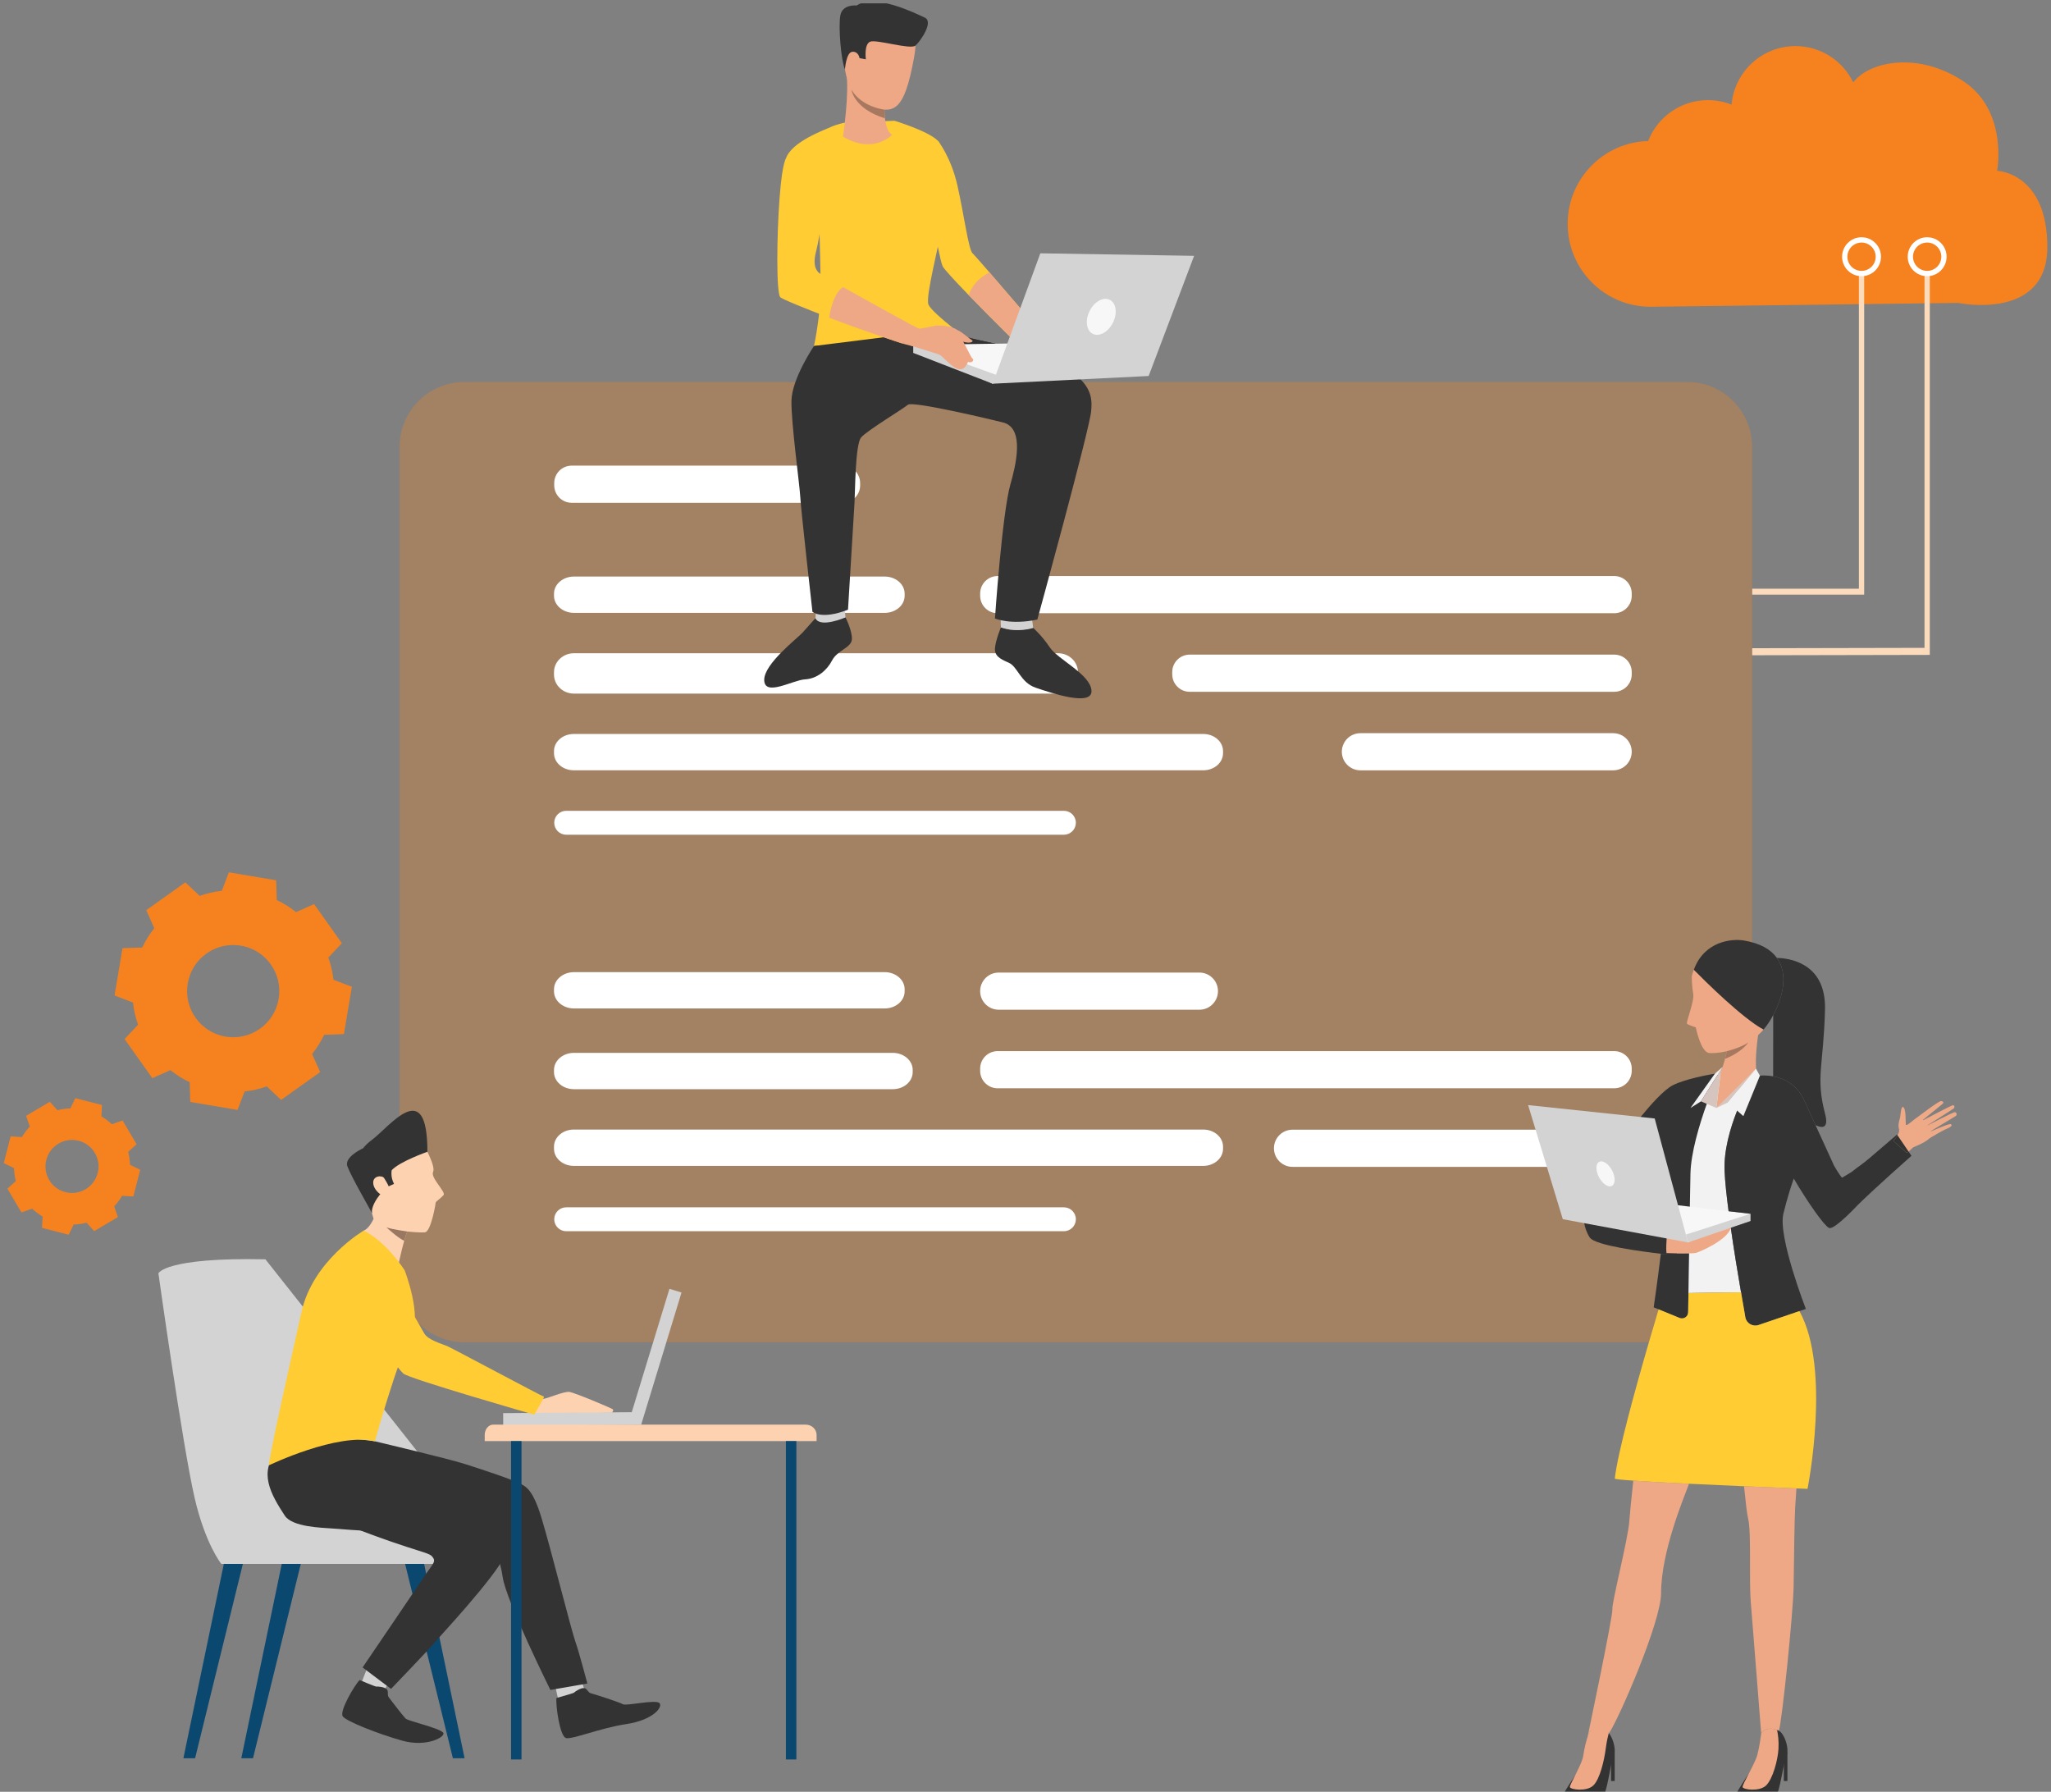 <svg width="577" height="504" viewBox="0 0 577 504" fill="none" xmlns="http://www.w3.org/2000/svg">
    <rect x="0" y="0" width="577" height="504" fill="#808080" stroke="none"/>
    <g clip-path="url(#clip0)">
        <path d="M69.818 433.844L54.885 494.572H51.594L64.261 433.713L69.818 433.844Z" fill="#0B4870"/>
        <path d="M86.115 433.844L71.178 494.572H67.887L80.554 433.713L86.115 433.844Z" fill="#0B4870"/>
        <path d="M112.473 433.844L127.41 494.572H130.699L118.034 433.713L112.473 433.844Z" fill="#0B4870"/>
        <path d="M126.61 439.902H62.249C62.249 439.902 57.767 434.339 54.763 421.388C51.386 406.821 44.565 358.169 44.565 358.169C44.565 358.169 46.372 353.643 74.667 354.223L125.332 418.317C125.332 418.317 127.064 433.887 126.61 439.902Z" fill="#D3D3D3"/>
        <path d="M561.847 48.035C561.847 48.035 564.988 31.281 552.433 22.908C539.881 14.531 526.282 17.146 521.577 22.908L521.349 23.15C518.426 17.12 512.251 12.963 505.106 12.963C495.676 12.963 487.937 20.2 487.132 29.43C485.076 28.613 482.83 28.164 480.482 28.164C472.825 28.164 466.284 32.938 463.664 39.67C451.102 40.013 441.023 50.317 441.023 62.971C441.023 75.849 451.453 86.285 464.313 86.285C466.76 86.285 550.868 85.206 550.868 85.206C550.868 85.206 575.969 90.438 575.969 69.503C575.969 48.559 561.847 48.035 561.847 48.035Z" fill="#F5821F"/>
        <path d="M492.938 167.262H524.442V76.943H522.956V165.596H492.938V167.262Z" fill="#FCDABC"/>
        <path d="M518.227 72.209C518.227 69.188 520.682 66.736 523.698 66.736C526.718 66.736 529.171 69.188 529.171 72.209C529.171 75.231 526.718 77.69 523.698 77.69C520.682 77.69 518.227 75.229 518.227 72.209ZM519.718 72.209C519.718 74.412 521.502 76.195 523.698 76.195C525.896 76.195 527.682 74.412 527.682 72.209C527.682 70.013 525.898 68.227 523.698 68.227C521.504 68.227 519.718 70.013 519.718 72.209Z" fill="white"/>
        <path d="M492.928 184.316L542.904 184.215V76.943H541.415V182.234L492.928 182.335V184.316Z" fill="#FCDABC"/>
        <path d="M536.688 72.209C536.688 69.188 539.138 66.736 542.159 66.736C545.179 66.736 547.628 69.188 547.628 72.209C547.628 75.231 545.179 77.69 542.159 77.69C539.138 77.69 536.688 75.229 536.688 72.209ZM538.177 72.209C538.177 74.412 539.963 76.195 542.159 76.195C544.357 76.195 546.141 74.412 546.141 72.209C546.141 70.013 544.357 68.227 542.159 68.227C539.963 68.227 538.177 70.013 538.177 72.209Z" fill="white"/>
        <path d="M492.927 125.706V307.874L490.442 313.927L488.708 312.379C486.709 317.411 484.913 323.652 485.162 329.422C485.285 332.33 485.709 336.304 486.287 340.699L492.487 341.418V343.465L491.204 343.906L486.956 345.358C486.94 345.39 486.94 345.404 486.926 345.436C487.814 351.693 488.891 358.274 489.797 363.513C484.813 363.545 479.27 363.641 475.003 363.721C475.047 360.498 475.127 356.605 475.19 352.552C474.705 352.567 474.159 352.567 473.596 352.567C472.988 352.567 472.363 352.552 471.752 352.536C470.613 352.52 469.536 352.49 468.815 352.458C468.831 352.629 468.861 352.757 468.893 352.847C468.893 352.847 468.268 352.785 467.236 352.659C466.255 360.791 465.221 367.731 465.221 367.731L466.593 368.295C465.878 370.689 464.925 373.907 463.861 377.571H130.638C120.577 377.571 112.408 369.391 112.408 359.306V125.706C112.408 115.617 120.579 107.438 130.638 107.438H474.675C484.755 107.438 492.927 115.617 492.927 125.706Z" fill="#F5821F" fill-opacity="0.3"/>
        <path d="M237.065 141.43H160.834C158.122 141.43 155.918 139.23 155.918 136.517V135.892C155.918 133.175 158.12 130.975 160.834 130.975H237.065C239.777 130.975 241.977 133.175 241.977 135.892V136.517C241.977 139.232 239.777 141.43 237.065 141.43Z" fill="white"/>
        <path d="M248.873 172.395H161.489C158.378 172.395 155.854 170.245 155.854 167.59V166.984C155.854 164.33 158.376 162.176 161.489 162.176H248.873C251.984 162.176 254.499 164.328 254.499 166.984V167.59C254.499 170.247 251.986 172.395 248.873 172.395Z" fill="white"/>
        <path d="M454.137 172.491H280.656C277.942 172.491 275.742 170.291 275.742 167.574V166.954C275.742 164.238 277.94 162.033 280.656 162.033H454.137C456.849 162.033 459.049 164.236 459.049 166.954V167.574C459.047 170.293 456.849 172.491 454.137 172.491Z" fill="white"/>
        <path d="M297.657 195.102H161.459C158.364 195.102 155.854 192.713 155.854 189.763V189.088C155.854 186.138 158.362 183.748 161.459 183.748H297.657C300.749 183.748 303.255 186.138 303.255 189.088V189.763C303.255 192.713 300.751 195.102 297.657 195.102Z" fill="white"/>
        <path d="M454.139 194.591H334.693C331.979 194.591 329.781 192.39 329.781 189.674V189.052C329.781 186.335 331.979 184.135 334.693 184.135H454.139C456.85 184.135 459.051 186.335 459.051 189.052V189.674C459.049 192.39 456.85 194.591 454.139 194.591Z" fill="white"/>
        <path d="M338.512 216.676H161.421C158.347 216.676 155.854 214.525 155.854 211.872V211.264C155.854 208.612 158.345 206.457 161.421 206.457H338.512C341.58 206.457 344.074 208.61 344.074 211.264V211.872C344.074 214.525 341.583 216.676 338.512 216.676Z" fill="white"/>
        <path d="M453.823 216.686H382.717C379.832 216.686 377.492 214.35 377.492 211.462C377.492 208.574 379.832 206.234 382.717 206.234H453.823C456.708 206.234 459.048 208.574 459.048 211.462C459.048 214.35 456.71 216.686 453.823 216.686Z" fill="white"/>
        <path d="M299.31 234.795H159.283C157.425 234.795 155.92 233.292 155.92 231.435C155.92 229.577 157.427 228.07 159.283 228.07H299.31C301.161 228.07 302.669 229.577 302.669 231.435C302.667 233.292 301.161 234.795 299.31 234.795Z" fill="white"/>
        <path d="M248.873 283.668H161.489C158.378 283.668 155.854 281.515 155.854 278.861V278.253C155.854 275.601 158.376 273.449 161.489 273.449H248.873C251.984 273.449 254.499 275.601 254.499 278.253V278.861C254.499 281.515 251.986 283.668 248.873 283.668Z" fill="white"/>
        <path d="M337.423 284.022H280.965C278.078 284.022 275.742 281.682 275.742 278.794C275.742 275.906 278.078 273.57 280.965 273.57H337.423C340.308 273.57 342.65 275.906 342.65 278.794C342.65 281.682 340.31 284.022 337.423 284.022Z" fill="white"/>
        <path d="M251.167 306.375H161.458C158.364 306.375 155.854 304.225 155.854 301.57V300.962C155.854 298.311 158.362 296.156 161.458 296.156H251.167C254.256 296.156 256.767 298.309 256.767 300.962V301.57C256.767 304.225 254.256 306.375 251.167 306.375Z" fill="white"/>
        <path d="M454.137 306.122H280.656C277.942 306.122 275.742 303.921 275.742 301.205V300.583C275.742 297.87 277.94 295.666 280.656 295.666H454.137C456.849 295.666 459.049 297.868 459.049 300.583V301.205C459.047 303.921 456.849 306.122 454.137 306.122Z" fill="white"/>
        <path d="M338.512 327.949H161.421C158.347 327.949 155.854 325.797 155.854 323.14V322.532C155.854 319.881 158.345 317.73 161.421 317.73H338.512C341.58 317.73 344.074 319.881 344.074 322.532V323.14C344.074 325.795 341.583 327.949 338.512 327.949Z" fill="white"/>
        <path d="M453.824 328.221H363.615C360.73 328.221 358.393 325.878 358.393 322.99C358.393 320.106 360.73 317.766 363.615 317.766H453.824C456.709 317.766 459.048 320.106 459.048 322.99C459.048 325.878 456.711 328.221 453.824 328.221Z" fill="white"/>
        <path d="M299.31 346.322H159.283C157.425 346.322 155.92 344.819 155.92 342.962C155.92 341.108 157.427 339.605 159.283 339.605H299.31C301.161 339.605 302.669 341.108 302.669 342.962C302.667 344.819 301.161 346.322 299.31 346.322Z" fill="white"/>
        <path d="M53.101 287.704C56.087 291.894 60.828 294.136 65.63 294.136C68.703 294.136 71.817 293.221 74.509 291.314C81.404 286.405 83.004 276.79 78.116 269.888C73.207 262.982 63.6 261.382 56.705 266.277C49.81 271.188 48.211 280.802 53.101 287.704ZM52.82 276.637C53.395 273.219 55.255 270.225 58.092 268.22C60.356 266.593 62.98 265.826 65.587 265.826C69.642 265.826 73.653 267.706 76.171 271.271C78.178 274.093 78.971 277.536 78.391 280.952C77.816 284.37 75.956 287.363 73.121 289.372C67.293 293.514 59.181 292.145 55.042 286.313C53.033 283.495 52.245 280.055 52.82 276.637ZM38.845 288.24L35.042 292.272L42.857 303.276L47.938 301.014C49.599 302.361 51.416 303.49 53.358 304.408L53.529 309.963L66.827 312.209L68.814 307.017C70.949 306.78 73.037 306.312 75.044 305.584L79.08 309.387L90.073 301.57L87.807 296.486C89.131 294.816 90.286 292.998 91.202 291.075L96.751 290.883L98.995 277.569L93.808 275.584C93.571 273.448 93.079 271.373 92.376 269.344L96.175 265.308L88.362 254.306L83.281 256.568C81.615 255.225 79.803 254.089 77.86 253.17L77.69 247.615L64.394 245.373L62.407 250.565C60.273 250.798 58.2 251.293 56.173 251.998L52.139 248.191L41.148 256.016L43.41 261.097C42.088 262.767 40.934 264.58 40.016 266.528L34.467 266.699L32.225 280.009L37.413 281.998C37.646 284.135 38.138 286.231 38.845 288.24ZM55.042 286.313C53.033 283.495 52.245 280.053 52.82 276.637C53.395 273.22 55.255 270.225 58.092 268.22C60.356 266.593 62.98 265.826 65.587 265.826C69.642 265.826 73.653 267.706 76.171 271.271C78.178 274.093 78.971 277.536 78.391 280.952C77.816 284.37 75.956 287.363 73.121 289.372C67.295 293.516 59.181 292.145 55.042 286.313Z" fill="#F5821F"/>
        <path d="M18.058 336.666C20.923 337.394 23.836 336.626 25.953 334.841C27.299 333.705 28.332 332.142 28.812 330.302C30.02 325.589 27.163 320.765 22.454 319.548C17.742 318.334 12.923 321.194 11.707 325.908C10.494 330.625 13.353 335.445 18.058 336.666ZM13.835 331.905C12.824 330.185 12.533 328.184 13.035 326.244C13.433 324.692 14.299 323.376 15.442 322.41C17.226 320.907 19.685 320.241 22.116 320.875C24.045 321.369 25.67 322.591 26.681 324.305C27.697 326.025 27.984 328.026 27.482 329.966C26.453 333.948 22.381 336.361 18.401 335.333C16.471 334.841 14.851 333.623 13.835 331.905ZM11.989 342.195L11.814 345.384L19.325 347.319L20.718 344.439C21.949 344.415 23.165 344.236 24.362 343.925L26.494 346.295L33.172 342.349L32.119 339.327C32.975 338.432 33.72 337.452 34.331 336.383L37.515 336.555L39.45 329.041L36.573 327.644C36.533 326.414 36.37 325.194 36.063 324.008L38.431 321.864L34.484 315.177L31.464 316.227C30.572 315.378 29.588 314.647 28.525 314.017L28.696 310.832L21.188 308.893L19.794 311.773C18.566 311.8 17.347 311.976 16.149 312.295L14.018 309.913L7.34 313.867L8.39 316.885C7.537 317.78 6.811 318.768 6.184 319.829L3 319.653L1.061 327.173L3.94 328.57C3.975 329.792 4.143 331.022 4.461 332.214L2.082 334.35L6.028 341.037L9.047 339.983C9.943 340.84 10.934 341.571 11.989 342.195ZM18.401 335.335C16.471 334.841 14.851 333.623 13.835 331.905C12.824 330.185 12.533 328.184 13.035 326.244C13.433 324.692 14.299 323.376 15.442 322.41C17.226 320.907 19.685 320.241 22.116 320.875C24.045 321.369 25.67 322.591 26.681 324.305C27.697 326.025 27.984 328.026 27.482 329.966C26.453 333.95 22.379 336.363 18.401 335.335Z" fill="#F5821F"/>
        <path d="M290.654 176.612C290.654 176.612 293.133 178.789 295.361 182.133C297.589 185.477 306.814 189.717 307.067 194.283C307.317 198.845 295.716 194.921 291.363 193.442C287.009 191.951 286.35 187.498 283.717 186.38C281.085 185.266 279.717 184.359 279.922 182.187C280.128 180.01 281.579 176.477 281.579 176.477C281.579 176.477 283.216 177.003 284.179 177.106C285.141 177.212 288.378 177.252 290.654 176.612Z" fill="#333333"/>
        <path d="M260.822 52.945C260.822 52.945 262.491 62.874 263.835 69.43C264.382 72.092 264.872 74.199 265.179 74.865C265.563 75.694 268.697 79.06 272.526 83.013C279.253 89.942 288.136 98.668 288.136 98.668L291.61 92.069C291.61 92.069 283.715 82.809 278.369 76.627C275.893 73.765 273.959 71.57 273.605 71.251C272.486 70.251 271.19 60.379 269.366 52.251C267.538 44.115 263.883 39.627 263.883 39.627L260.822 52.945Z" fill="#FFCC33"/>
        <path d="M272.523 83.013C279.251 89.943 288.133 98.668 288.133 98.668L291.608 92.069C291.608 92.069 283.713 82.809 278.367 76.627C276.725 77.434 273.714 79.353 272.523 83.013Z" fill="#EEA886"/>
        <path d="M229.4 173.891C229.4 173.891 227.118 176.422 225.768 177.955C224.414 179.486 215.02 186.643 214.994 191.195C214.964 196.132 223.03 191.281 226.457 191.098C229.875 190.918 232.657 188.552 234.096 185.756C235.538 182.962 239.371 182.228 239.641 179.976C239.91 177.722 237.865 173.666 237.865 173.666L229.4 173.891Z" fill="#333333"/>
        <path d="M237.42 169.467L237.864 173.666C237.864 173.666 230.72 176.779 229.398 173.891L229.707 170.154L237.42 169.467Z" fill="#D3D3D3"/>
        <path d="M290.271 173.572L290.657 176.612C290.657 176.612 286.34 178.138 281.582 176.476L281.488 173.772L290.271 173.572Z" fill="#D3D3D3"/>
        <path d="M228.994 97.325C228.748 98.208 274.709 97.325 274.709 97.325C274.709 97.325 261.996 88.061 261.17 85.588C260.348 83.112 264.409 68.262 264.937 63.431C265.365 59.562 266.424 42.266 263.88 39.627C261.22 36.863 251.639 33.971 251.639 33.971L237.667 34.489C237.667 34.489 235.36 34.971 233.713 35.735C232.067 36.502 222.639 39.864 221.11 44.576C219.579 49.294 230.516 64.449 230.516 64.449C230.516 64.449 230.536 65.131 230.567 66.243C230.611 67.738 230.671 69.996 230.729 72.451C230.802 75.628 230.866 79.128 230.866 81.681C230.866 87.69 229.241 96.442 228.994 97.325Z" fill="#FFCC33"/>
        <path d="M228.996 97.325C228.996 97.325 222.742 106.515 222.655 112.791C222.569 119.066 224.972 136.471 225.147 139.911C225.323 143.359 228.562 172.09 228.562 172.09C228.562 172.09 231.067 174.414 238.567 171.498C238.567 171.498 240.226 144.256 240.401 141.341C240.58 138.421 240.58 124.991 242.257 123.044C243.935 121.101 254.087 115.002 255.409 113.854C256.735 112.702 279.806 118.217 282.227 118.845C288.487 120.471 285.634 131.375 284.248 136.26C281.932 144.44 279.905 173.973 279.905 173.973C279.905 173.973 284.363 175.873 291.832 174.268C291.832 174.268 306.496 120.937 306.97 115.636C307.44 110.334 307.673 101.59 271.529 94.941L228.996 97.325Z" fill="#333333"/>
        <path d="M247.805 3.584C247.805 3.584 259.932 0.843 257.161 16.122C254.391 31.397 251.476 32.601 244.161 29.44C236.84 26.279 237.497 16.489 237.127 11.69C236.762 6.888 243.934 3.751 247.805 3.584Z" fill="#EEA886"/>
        <path d="M251.012 37.891C251.012 37.891 245.64 43.589 237.152 38.409C237.152 38.409 239.048 26.058 238.052 20.039C237.051 14.024 249.125 29.363 249.125 29.363C248.969 29.448 248.862 30.02 248.836 30.837C248.816 31.527 248.856 32.394 248.963 33.287C249.214 35.286 249.835 37.401 251.012 37.891Z" fill="#EEA886"/>
        <path d="M241.298 14.098C241.139 12.746 238.477 12.256 238.264 14.277C238.051 16.294 239.472 19.84 240.484 19.493C241.493 19.144 241.517 15.955 241.298 14.098Z" fill="#EEA886"/>
        <path d="M237.714 19.528C237.714 19.528 238.026 14.717 239.784 14.566C241.541 14.418 241.811 16.351 241.811 16.351L243.585 16.69C243.585 16.69 243.028 12.471 244.782 11.731C246.534 10.996 256.145 14.055 257.553 12.818C258.958 11.58 262.723 6.131 260.175 4.959C257.63 3.787 246.174 -1.947 241.021 1.545C241.021 1.545 237.003 1.086 236.41 4.331C235.816 7.576 236.625 17.119 237.714 19.528Z" fill="#333333"/>
        <path d="M248.967 33.285C240.21 30.584 239.551 25.3 239.541 25.219C242.426 30.181 248.839 30.835 248.839 30.835C248.817 31.527 248.857 32.394 248.967 33.285Z" fill="#A77860"/>
        <path d="M279.971 96.679C279.971 96.679 248.23 100.595 228.996 97.325L265.743 92.727C265.743 92.727 265.962 93.665 279.971 96.679Z" fill="#333333"/>
        <path d="M256.228 91.283L258.591 92.479C258.591 92.479 258.054 96.24 256.76 97.38L254.107 96.702C254.107 96.702 254.659 92.579 256.228 91.283Z" fill="#EEA886"/>
        <path d="M219.498 83.581C219.97 84.133 226.21 86.644 233.26 89.361C242.891 93.074 253.758 96.59 253.758 96.59L256.229 91.284C256.229 91.284 244.852 85.096 237.165 80.754C233.535 78.704 230.727 77.067 230.327 76.691C229.093 75.511 228.772 73.619 229.682 70.327C230.588 67.03 232.685 51.883 232.918 50.115C233.155 48.347 232.33 43.633 227.914 43.4C223.5 43.159 221.254 44.409 221.254 44.409C221.254 44.409 220.141 44.871 219.321 55.596C218.496 66.321 218.377 82.283 219.498 83.581Z" fill="#FFCC33"/>
        <path d="M233.26 89.36C242.89 93.073 254.108 96.703 254.108 96.703L256.229 91.283C256.229 91.283 244.852 85.095 237.164 80.754C237.164 80.754 234.367 82.115 233.26 89.36Z" fill="#EEA886"/>
        <path d="M256.912 97.013L302.031 96.352L279.252 107.931L256.912 97.013Z" fill="#F7F7F7"/>
        <path d="M279.252 107.932L256.912 99.268V97.014L281.014 105.721L279.252 107.932Z" fill="#D3D3D3"/>
        <path d="M258.082 92.566C258.082 92.566 260.902 92.125 262.847 91.671C264.358 91.32 268.105 91.802 269.059 92.773C270.015 93.742 273.051 100.488 273.622 100.901C274.198 101.313 273.332 102.268 272.322 101.788C272.322 101.788 271.394 104.738 269.113 103.633C266.829 102.527 265.276 100.114 264.079 99.689C262.883 99.264 255.914 97.12 255.914 97.12C255.914 97.12 256.284 91.844 258.082 92.566Z" fill="#EEA886"/>
        <path d="M268.372 92.33C268.372 92.33 270.18 93.205 270.654 93.592C271.126 93.984 273.041 95.421 273.509 95.756C273.971 96.099 272.804 97.056 269.38 95.573C265.957 94.086 268.372 92.33 268.372 92.33Z" fill="#EEA886"/>
        <path d="M279.252 107.933L292.672 71.252L335.935 71.962L323.147 105.762L279.252 107.933Z" fill="#D3D3D3"/>
        <path d="M312.205 84.337C310.392 83.43 307.853 84.839 306.534 87.483C305.215 90.127 305.615 93.005 307.428 93.912C309.241 94.818 311.78 93.409 313.1 90.765C314.419 88.121 314.018 85.243 312.205 84.337Z" fill="#F7F7F7"/>
        <path d="M543.009 320.055C542.994 320.071 542.978 320.071 542.978 320.071C542.962 320.103 542.932 320.133 542.9 320.165C540.961 321.855 538.291 322.542 538.012 322.921C537.855 323.138 537.323 323.575 536.915 323.906C536.634 324.119 536.417 324.28 536.417 324.28L532.57 320.886C532.57 320.886 533.321 320.196 533.823 319.337C534.165 318.777 534.386 318.12 534.227 317.554C533.868 316.336 534.398 314.976 534.526 314.412C534.697 313.661 534.774 311.239 535.334 311.381C536.276 311.598 536.053 315.477 536.164 316.306C536.276 316.98 538.022 315.182 539.085 314.508C539.085 314.508 539.165 314.446 539.304 314.353C539.428 314.275 539.537 314.229 539.631 314.213C539.881 314.163 540.397 314.494 540.975 315.01C541.008 315.042 541.022 315.072 541.054 315.104C541.476 315.479 541.912 315.965 542.303 316.493C542.319 316.509 542.319 316.525 542.334 316.543C542.709 317.057 543.039 317.621 543.209 318.151C543.226 318.167 543.226 318.197 543.24 318.229C543.465 318.915 543.445 319.573 543.009 320.055Z" fill="#EEA987"/>
        <path d="M539.096 314.504C539.096 314.504 545.356 309.701 546.037 309.729C546.723 309.765 546.964 310.113 546.397 310.59C545.829 311.066 540.483 315.405 540.483 315.405C540.483 315.405 548.844 310.966 549.413 310.867C549.742 310.809 549.993 311.443 549.712 311.728C549.431 312.009 541.65 316.906 541.65 316.906C541.65 316.906 549.463 312.776 549.961 312.838C550.401 312.888 550.712 313.613 550.152 313.956C549.597 314.303 542.556 318.546 542.556 318.546C542.556 318.546 548.434 315.903 548.826 316.198C549.063 316.382 549.403 316.782 547.866 317.42C546.331 318.054 542.982 320.083 542.982 320.083L539.096 314.504Z" fill="#EEA987"/>
        <path d="M510.764 316.506L507.736 309.877C507.72 309.831 507.704 309.783 507.672 309.737C505.536 304.918 501.705 303.276 498.834 302.762L498.848 290.562V285.529C501.645 280.351 503.115 273.91 499.893 269.453C501.55 269.489 504.879 269.796 507.832 271.659C510.924 273.583 513.594 277.21 513.423 283.995C513.014 299.87 510.735 302.983 513.438 313.271C514.438 317.086 513.032 317.552 510.764 316.506Z" fill="#333333"/>
        <path d="M454.261 492.797L454.245 492.813C454.227 493.062 454.183 493.299 454.106 493.483C453.759 494.316 453.494 495.362 453.245 496.534C452.308 500.929 451.666 506.888 448.855 507.998C445.293 509.419 439.449 509.232 438.687 507.998C438.062 506.978 441.701 501.509 443.027 499.597C443.027 499.597 443.011 499.597 443.027 499.581C443.312 499.177 443.483 498.944 443.483 498.944C447.545 494.611 447.639 490.547 447.356 488.558C447.246 487.76 447.075 487.292 447.075 487.292C447.075 487.292 448.529 486.602 450.169 486.557C450.544 486.541 450.934 486.557 451.308 486.618C451.762 486.696 452.184 486.995 452.56 487.447C452.59 487.463 452.59 487.479 452.604 487.493C452.618 487.507 452.638 487.525 452.65 487.555C453.715 488.888 454.386 491.326 454.261 492.797Z" fill="#333333"/>
        <path d="M452.603 487.478C452.603 487.478 452.603 487.478 452.603 487.494C452.588 487.54 452.572 487.604 452.542 487.697L452.526 487.717V487.729C452.526 487.745 452.526 487.745 452.526 487.745C452.371 488.309 452.028 489.685 451.729 491.907C451.323 495.08 450.119 500.381 448.261 502.211C446.403 504.041 441.826 503.399 441.655 502.697C441.577 502.386 442.234 501.133 443.027 499.598C443.027 499.598 443.011 499.598 443.027 499.582C444.03 497.629 445.247 495.219 445.434 493.75C445.698 491.765 446.262 489.732 446.638 488.479C446.867 487.715 447.042 487.229 447.042 487.229C447.853 486.354 450.695 484.973 451.788 485.206C452.943 485.443 452.339 487.323 452.558 487.446C452.588 487.462 452.603 487.478 452.603 487.478Z" fill="#EEA886"/>
        <path d="M502.848 492.798V492.859C502.83 493.093 502.77 493.316 502.704 493.481C502.362 494.33 502.097 495.409 501.832 496.61C500.89 500.989 500.237 506.887 497.456 507.997C493.894 509.418 488.038 509.231 487.288 507.997C486.523 506.759 491.881 499.068 491.881 499.068L491.899 499.052C496.801 493.78 495.927 488.903 495.6 487.665C495.535 487.478 495.503 487.37 495.503 487.37L495.523 487.354C495.756 487.261 497.992 486.276 499.911 486.619C500.1 486.651 500.271 486.713 500.443 486.822C501.958 487.683 503.019 490.984 502.848 492.798Z" fill="#333333"/>
        <path d="M500.333 491.906C500.162 495.095 498.722 500.381 496.864 502.211C494.991 504.04 490.413 503.398 490.242 502.697C490.16 502.35 490.961 500.835 491.881 499.069L491.899 499.054C492.896 497.126 494.051 494.924 494.395 493.58C494.975 491.424 495.363 488.512 495.473 487.641C495.491 487.466 495.504 487.372 495.504 487.372L495.524 487.356C497.304 485.433 499.913 486.621 499.913 486.621C499.913 486.621 499.956 486.796 500.036 487.139C500.189 487.936 500.456 489.636 500.333 491.906Z" fill="#EEA886"/>
        <path d="M475.194 352.554C475.132 356.606 475.052 360.499 475.007 363.724C474.973 365.659 474.945 367.347 474.929 368.679C474.911 368.834 474.911 368.99 474.911 369.131C474.895 370.369 473.647 371.178 472.522 370.728L466.993 368.461L466.6 368.302L465.229 367.738C465.229 367.738 466.262 360.798 467.243 352.666C468.275 352.79 468.9 352.853 468.9 352.853C468.868 352.764 468.838 352.636 468.822 352.465C469.541 352.497 470.618 352.527 471.759 352.543C472.37 352.559 472.996 352.574 473.603 352.574C474.162 352.57 474.708 352.57 475.194 352.554Z" fill="#333333"/>
        <path d="M475.147 417.359C475.069 417.609 474.973 417.874 474.882 418.123C473.928 420.813 467.302 436.314 467.302 448.178C467.302 456.187 455.477 483.368 452.65 487.558C452.636 487.526 452.618 487.512 452.604 487.496C452.604 487.48 452.604 487.48 452.604 487.48C452.604 487.48 452.588 487.464 452.56 487.448C452.186 486.996 451.762 486.697 451.308 486.619C450.933 486.557 450.543 486.541 450.169 486.557C449.074 486.324 447.855 486.354 447.045 487.231C447.045 487.231 446.87 487.717 446.641 488.481C446.641 488.481 453.826 454.373 453.605 452.655C453.388 450.951 458.027 432.826 458.356 428.022C458.464 426.348 458.902 421.876 459.493 416.484C463.367 416.765 469.04 417.06 475.147 417.359Z" fill="#EEA886"/>
        <path d="M505.39 418.672C505.267 420.331 505.141 422.063 505.032 423.896C504.829 427.322 504.705 438.207 504.596 446.101C504.484 453.751 501.297 484.526 500.439 486.824C500.267 486.714 500.096 486.653 499.907 486.621C499.907 486.621 497.297 485.433 495.519 487.356L495.499 487.372C495.499 487.372 495.485 487.466 495.467 487.641C495.467 487.641 493.094 457.348 492.546 450.719C492.003 444.07 492.763 430.906 491.764 427.009C491.483 425.853 491.079 422.427 490.641 418.064C496.769 418.33 502.173 418.547 505.39 418.672Z" fill="#EEA886"/>
        <path d="M486.926 345.438C487.814 351.695 488.891 358.276 489.797 363.516C484.813 363.548 479.27 363.643 475.003 363.723C475.047 360.5 475.127 356.608 475.191 352.554C474.705 352.57 474.159 352.57 473.596 352.57C474.097 351.928 474.645 351.258 475.22 350.617C475.754 349.991 476.314 349.383 476.909 348.787C477.048 348.631 477.205 348.492 477.363 348.334C478.802 346.941 480.379 345.688 482.05 344.781C482.454 344.532 482.878 344.328 483.298 344.159C484.375 343.673 485.5 343.346 486.627 343.216C486.737 343.216 486.83 343.204 486.924 343.204C487.469 343.172 487.999 343.172 488.547 343.216C489.421 343.314 490.313 343.531 491.201 343.91L486.952 345.363C486.94 345.391 486.94 345.407 486.926 345.438Z" fill="#313657"/>
        <path d="M454.256 492.797V500.981H453.236V494.654L454.256 492.797Z" fill="#333333"/>
        <path d="M502.853 492.797V500.981H501.838V494.654L502.853 492.797Z" fill="#333333"/>
        <path d="M494.601 291.172C494.27 293.456 493.818 297.428 494.037 300.651C494.069 301.259 494.129 301.839 494.224 302.371C494.224 302.387 494.224 302.387 494.224 302.403C494.24 302.526 494.27 302.652 494.286 302.777C494.38 303.152 494.475 303.513 494.581 303.828L493.599 306.233C493.394 306.265 493.161 306.295 492.928 306.311C492.472 306.327 491.986 306.327 491.459 306.311C490.879 306.279 490.256 306.217 489.629 306.156H489.615C489.553 306.14 489.491 306.14 489.428 306.124C489.147 306.092 488.848 306.046 488.568 306.014H488.552C486.583 305.733 484.693 305.324 483.662 305.091H483.644C483.162 304.982 482.863 304.9 482.863 304.9C482.863 304.9 483.379 303.682 484.02 301.898C484.066 301.743 484.13 301.571 484.191 301.396L484.613 300.13V300.115L484.627 300.099C484.803 299.539 484.99 298.943 485.161 298.331C485.207 298.175 485.257 298.004 485.284 297.832C485.41 297.376 485.521 296.926 485.615 296.469C485.657 296.204 485.724 295.955 485.768 295.702C486.113 293.778 486.208 291.949 485.768 290.633C484.725 287.538 489.955 288.228 492.926 288.854C494.065 289.087 494.877 289.32 494.877 289.32C494.877 289.32 494.756 290.047 494.601 291.172Z" fill="#EEA886"/>
        <path d="M494.287 302.775C494.084 302.759 493.928 302.743 493.821 302.73C493.727 302.73 493.677 302.73 493.677 302.73L493.413 302.714L492.931 302.668L492.336 302.622L492.009 302.59L484.041 301.9C484.041 301.9 484.041 301.9 484.025 301.9C483.963 301.916 483.758 301.946 483.429 302.01C483.306 302.026 483.179 302.056 483.023 302.088C482.82 302.12 482.587 302.165 482.321 302.211C480.027 302.668 475.792 303.575 472.26 304.792C468.636 306.046 464.214 311.27 461.932 314.236C460.964 315.489 460.371 316.334 460.371 316.334C460.371 316.334 462.241 320.745 464.477 326.172C465.884 329.628 467.445 333.491 468.757 336.885C468.757 336.885 468.757 336.885 468.757 336.901C469.008 337.543 469.241 338.135 469.46 338.731C470.352 341.094 471.071 343.125 471.445 344.453C471.648 345.172 471.772 346.001 471.836 346.94C471.85 346.956 471.85 346.986 471.85 347.002C471.899 347.614 471.913 348.252 471.913 348.925C471.913 350.065 471.85 351.289 471.756 352.537C472.367 352.553 472.992 352.569 473.6 352.569C474.163 352.569 474.709 352.569 475.195 352.553C475.133 356.605 475.053 360.497 475.007 363.722C479.274 363.644 484.817 363.547 489.801 363.515C488.895 358.275 487.818 351.692 486.93 345.437C486.944 345.406 486.944 345.392 486.96 345.36L491.209 343.907L492.491 343.466V341.419L486.291 340.7C485.713 336.305 485.289 332.331 485.166 329.423C484.917 323.653 486.713 317.415 488.712 312.38L490.446 313.929L492.931 307.876L493.602 306.233L494.583 303.828L494.992 302.839C494.725 302.807 494.474 302.791 494.287 302.775Z" fill="#F2F2F2"/>
        <path d="M494.218 302.396L482.863 311.659L484.036 301.901C484.036 301.901 490.654 300.472 494.218 302.396Z" fill="#EEA886"/>
        <path d="M492.489 341.421V343.468L491.207 343.908L486.958 345.361C486.942 345.393 486.942 345.407 486.928 345.439V345.361C486.88 345.034 486.833 344.719 486.787 344.406C486.769 344.283 486.755 344.157 486.741 344.048C486.695 343.794 486.663 343.545 486.632 343.292V343.215C486.506 342.357 486.399 341.528 486.287 340.699L492.489 341.421Z" fill="#494F80"/>
        <path d="M495.118 302.838H494.995L494.587 303.826L493.605 306.232L492.934 307.874L490.449 313.927L488.715 312.379C489.653 310.047 490.638 307.968 491.464 306.31C492.044 305.154 492.558 304.215 492.934 303.527C492.964 303.482 492.98 303.45 493.012 303.404V303.388C493.026 303.388 493.026 303.372 493.026 303.372C493.183 303.107 493.308 302.886 493.416 302.714C493.587 302.419 493.681 302.262 493.681 302.262C493.824 302.294 493.945 302.308 494.089 302.339H494.105C494.15 302.351 494.198 302.351 494.228 302.371C494.523 302.429 494.823 302.495 495.102 302.575C495.102 302.668 495.102 302.76 495.118 302.838Z" fill="#494F80"/>
        <path d="M483.396 302.261C483.396 302.261 481.864 305.717 480.16 310.503C478.052 316.396 475.694 324.279 475.569 330.156C475.521 332.472 475.457 335.723 475.397 339.416C475.364 341.479 475.336 343.668 475.286 345.922C475.286 346.265 475.286 346.607 475.27 346.954C475.254 347.737 475.254 348.535 475.238 349.314C475.238 349.33 475.238 349.33 475.238 349.35C475.222 349.754 475.222 350.191 475.222 350.615C475.206 351.273 475.19 351.911 475.19 352.555C474.705 352.571 474.159 352.571 473.596 352.571C472.988 352.571 472.363 352.555 471.752 352.539C470.613 352.523 469.536 352.493 468.815 352.461C468.831 352.632 468.861 352.76 468.893 352.85C468.893 352.85 468.268 352.788 467.236 352.662C467.409 351.195 467.583 349.661 467.754 348.142C467.768 347.971 467.786 347.783 467.798 347.612C467.939 346.406 468.064 345.202 468.172 344.01C468.361 342.153 468.516 340.339 468.628 338.635C468.674 338.039 468.721 337.463 468.751 336.899C468.751 336.883 468.751 336.883 468.751 336.883C468.861 335.081 468.923 333.441 468.923 332.048L464.471 326.17L458.426 318.178C458.426 318.178 459.722 316.426 461.55 314.188C464.252 310.875 468.126 306.496 470.641 305.247C474.141 303.495 480.469 302.339 482.452 302.008L482.468 301.992C482.858 301.93 483.079 301.898 483.079 301.898L483.015 302.086L482.892 302.429C482.999 302.387 483.093 302.339 483.218 302.323H483.234C483.286 302.293 483.348 302.273 483.396 302.261Z" fill="#333333"/>
        <path d="M487.018 345.032C487.004 345.141 486.986 345.249 486.956 345.359C486.94 345.391 486.94 345.405 486.927 345.436C485.893 348.815 478.271 352.131 477.083 352.428C476.788 352.506 476.083 352.552 475.193 352.552C474.707 352.568 474.162 352.568 473.598 352.568C472.991 352.568 472.366 352.552 471.755 352.536C470.616 352.52 469.539 352.49 468.818 352.458C468.27 352.442 467.928 352.426 467.928 352.426V348.189H467.96C468.041 348.157 468.366 348.049 468.85 347.878C469.539 347.657 470.568 347.33 471.788 346.955C471.802 346.955 471.822 346.939 471.834 346.939C472.505 346.736 473.256 346.519 474.02 346.281C474.442 346.172 474.863 346.048 475.287 345.923C478.036 345.171 481.023 344.436 483.301 344.155C483.661 344.093 483.99 344.061 484.3 344.045C485.222 343.968 485.957 344.009 486.425 344.185C486.564 344.247 486.692 344.308 486.785 344.402C486.972 344.549 487.066 344.749 487.018 345.032Z" fill="#EEA886"/>
        <path d="M492.489 341.419L488.554 343.213L486.743 344.046L486.428 344.187L477.369 348.333L475.242 349.314L474.886 349.469L471.851 347.002L471.792 346.954L468.18 344.012L460.371 337.666L468.636 338.635L469.462 338.728L472.071 339.025L475.4 339.418L486.289 340.7L492.489 341.419Z" fill="#F7F7F7"/>
        <path d="M492.485 341.42V343.467L491.205 343.907L486.956 345.358H486.926L476.911 348.784L475.239 349.348L474.882 349.47L474.287 347.268L475.271 346.955L482.052 344.778L484.3 344.047L486.63 343.291L486.926 343.202L492.485 341.42Z" fill="#D3D3D3"/>
        <path d="M484.626 300.098L478.527 309.796L475.572 311.66L482.455 302.007L484.626 300.098Z" fill="#F2F2F2"/>
        <path d="M478.525 309.796L482.86 311.66L484.033 301.901L484.624 300.098L478.525 309.796Z" fill="#D6C5BE"/>
        <path d="M468.822 352.459C468.838 352.63 468.868 352.758 468.9 352.848C468.9 352.848 468.275 352.786 467.243 352.66C462.449 352.116 448.764 350.378 447.247 348.094C446.341 346.721 445.887 345.232 445.684 344.062V344.046C445.451 342.824 445.469 341.947 445.469 341.947L467.807 347.612L468.854 347.877L468.9 347.893C468.9 347.893 468.882 348.064 468.868 348.359C468.804 349.302 468.681 351.442 468.822 352.459Z" fill="#333333"/>
        <path d="M474.884 349.478L465.51 314.615L429.895 310.85L439.657 342.942L474.884 349.478Z" fill="#D3D3D3"/>
        <path d="M537.745 325.119C537.745 325.119 527.906 333.785 522.673 338.915C522.673 338.915 516.61 345.451 514.783 345.451C514.703 345.451 514.627 345.435 514.564 345.405C513.22 344.825 508.628 338.308 504.63 331.519C504.443 332.049 504.222 332.675 504.005 333.365C503.802 333.961 503.601 334.614 503.38 335.318C502.834 337.132 502.241 339.21 501.707 341.419C500.146 347.908 508.037 368.19 508.037 368.19L506.223 368.802L505.942 368.895L494.709 372.714C493.07 373.258 491.302 372.228 491.005 370.508C490.946 370.119 490.868 369.695 490.79 369.242C490.727 368.911 490.679 368.584 490.617 368.222C490.601 368.144 490.585 368.05 490.571 367.973C490.462 367.365 490.338 366.691 490.229 366.003C490.163 365.704 490.117 365.408 490.072 365.097C489.976 364.578 489.898 364.06 489.805 363.516C488.899 358.276 487.822 351.693 486.934 345.439C486.948 345.407 486.948 345.393 486.964 345.361L491.212 343.908L492.495 343.468V341.421L486.295 340.701C485.717 336.306 485.293 332.332 485.17 329.424C484.921 323.654 486.717 317.416 488.716 312.381L490.45 313.93L492.935 307.877L493.606 306.235L494.587 303.829L494.995 302.841H495.119C495.103 302.763 495.103 302.669 495.103 302.575C495.103 302.575 496.714 302.354 498.838 302.763C501.709 303.277 505.54 304.919 507.677 309.739C507.71 309.784 507.724 309.832 507.74 309.878L510.769 316.507L515.971 327.894C515.971 327.894 517.457 330.491 518.205 331.272C518.205 331.272 520.081 330.206 521.05 329.548C522.844 328.081 523.894 327.531 526.048 325.675C529.393 322.795 533.69 319.136 533.69 319.136L533.829 319.339C533.327 320.2 532.577 320.888 532.577 320.888L536.423 324.282C536.423 324.282 536.64 324.123 536.921 323.907L537.745 325.119Z" fill="#333333"/>
        <path d="M536.917 323.906C536.636 324.119 536.419 324.281 536.419 324.281L532.572 320.886C532.572 320.886 533.323 320.197 533.825 319.338L536.917 323.906Z" fill="#333333"/>
        <path d="M496.141 289.595C495.641 290.171 495.128 290.689 494.598 291.172C493.708 291.969 492.782 292.659 491.844 293.223C491.844 293.223 491.844 293.239 491.816 293.255C491.783 293.271 491.751 293.286 491.705 293.312C490.972 293.753 490.238 294.13 489.517 294.44C489.455 294.486 489.393 294.502 489.33 294.518C488.898 294.698 488.465 294.861 488.061 295.005C487.713 295.128 487.372 295.242 487.034 295.343C486.544 295.495 486.148 295.604 485.937 295.658C485.827 295.694 485.764 295.704 485.764 295.704C483.546 296.222 481.734 296.284 480.842 296.206C478.47 295.985 477.063 288.981 477.063 288.981C477.063 288.981 475.08 288.356 474.624 287.997C474.172 287.638 476.75 281.679 476.342 279.502C475.938 277.33 475.938 274.625 475.938 274.625C476.093 273.967 476.296 273.344 476.517 272.764C479.707 276.002 490.176 286.388 496.141 289.595Z" fill="#EEA886"/>
        <path d="M486.149 310.087L482.863 311.659L494.013 300.596L486.149 310.087Z" fill="#D6C5BE"/>
        <path d="M495.096 302.575L494.987 302.838L494.579 303.828L493.597 306.234L492.926 307.876L490.441 313.929L488.707 312.381L486.145 310.083L488.924 306.716L488.94 306.7L489.426 306.124L492.331 302.621L492.926 301.901L492.94 301.885L494.003 300.6L494.035 300.651L495.096 302.575Z" fill="#F2F2F2"/>
        <path d="M491.852 293.223C491.8 293.304 490.093 295.959 485.289 297.839C485.405 297.382 485.512 296.924 485.61 296.467C485.661 296.21 485.715 295.953 485.761 295.696C485.761 295.698 489.735 294.725 491.852 293.223Z" fill="#A77860"/>
        <path d="M453.476 333.57C454.487 333.033 454.504 331.084 453.513 329.218C452.522 327.351 450.9 326.274 449.889 326.812C448.878 327.349 448.862 329.298 449.852 331.165C450.843 333.031 452.465 334.108 453.476 333.57Z" fill="#F7F7F7"/>
        <path d="M149.428 393.019C149.428 393.019 151.63 393.463 152.685 393.493C153.739 393.529 158.605 391.317 160.168 391.528C161.723 391.737 171.887 396.058 172.347 396.379C172.805 396.694 172.13 397.388 172.13 397.388L148.797 397.669L149.428 393.019Z" fill="#FCD2B1"/>
        <path d="M180.353 397.207L141.545 397.498L141.572 401.056L180.379 400.764L180.353 397.207Z" fill="#D3D3D3"/>
        <path d="M188.333 362.526L176.984 399.68L180.385 400.721L191.734 363.567L188.333 362.526Z" fill="#D3D3D3"/>
        <path d="M109.507 472.629L108.012 475.871C108.012 475.871 101.706 473.52 101.672 473.438C101.64 473.36 103.409 468.938 103.409 468.938L109.507 472.629Z" fill="#D3D3D3"/>
        <path d="M163.502 472.559L165.242 477.659C165.242 477.659 158.327 479.189 157.32 479.108C157.232 479.1 156.014 473.332 156.014 473.332L163.502 472.559Z" fill="#D3D3D3"/>
        <path d="M156.547 477.62C156.547 477.62 161.38 476.305 161.525 476.094C161.666 475.884 163.442 474.685 164.356 474.84C165.27 474.995 165.352 476.086 166.266 476.311C167.182 476.532 174.244 478.794 175.223 479.374C176.203 479.95 184.673 477.895 185.571 479.109C186.469 480.319 183.55 483.855 176.207 484.961C168.864 486.063 161.001 489.344 159.243 488.897C157.481 488.449 156.279 479.582 156.547 477.62Z" fill="#333333"/>
        <path d="M101.178 472.574C101.178 472.574 105.66 474.49 105.893 474.416C106.132 474.342 108.207 474.498 108.812 475.167C109.419 475.837 108.82 476.72 109.383 477.445C109.943 478.165 113.14 482.396 114.072 483.375C114.837 484.172 123.297 485.936 124.643 487.341C125.656 488.403 120.201 491.626 113.067 489.603C106.118 487.63 97.515 484.208 96.445 482.811C95.372 481.402 99.794 473.91 101.178 472.574Z" fill="#333333"/>
        <path d="M105.775 408.97C105.775 408.97 125.482 417.743 129.658 420.741C133.837 423.739 142.978 429.265 143.282 430.617C143.587 431.968 145.397 430.653 142.156 437.405C138.914 444.16 123.581 460.411 122.143 462.179C120.642 464.025 110.006 475.061 110.006 475.061L102.006 469.032C102.006 469.032 117.387 446.392 119.613 443.064C121.839 439.735 122.844 439.245 121.526 437.77C120.21 436.303 114.952 436.321 87.885 425.1C85.18 423.98 77.631 421.383 76.636 417.747C74.842 411.176 76.383 402.849 83.656 399.19C90.936 395.524 105.775 408.97 105.775 408.97Z" fill="#333333"/>
        <path d="M115.147 345.459C114.974 345.615 114.784 345.95 114.587 346.41C114.305 347.072 114.006 347.991 113.715 349.007C112.823 352.136 112.011 356.15 112.011 356.15C112.011 356.15 100.732 346.741 102.326 346.149C103.921 345.561 105.102 342.809 105.102 342.809C105.102 342.809 116.333 344.409 115.147 345.459Z" fill="#FCD2B1"/>
        <path d="M105.462 405.421C105.462 405.421 125.825 410.216 130.86 411.828C135.891 413.437 144.557 416.273 146.882 417.601C148.119 418.308 150.008 419.364 152.268 426.729C154.834 435.078 160.684 458.56 162.012 462.22C162.844 464.516 165.242 473.552 165.242 473.552L154.838 475.358C154.838 475.358 142.448 450.387 141.443 443.734C139.752 432.527 135.412 432.469 133.66 431.444C131.903 430.428 123.463 432.339 93.436 429.942C90.436 429.705 82.231 429.557 80.108 426.314C76.269 420.457 72.397 413.804 78.356 407.914C84.315 402.026 105.462 405.421 105.462 405.421Z" fill="#333333"/>
        <path d="M119.123 321.878C119.123 321.878 122.649 327.971 121.843 329.629C121.042 331.288 125.526 335.306 124.788 336.157C124.053 337.006 122.536 338.036 122.56 338.285C122.586 338.531 121.258 346.471 119.527 346.646C117.803 346.826 105.978 346.206 104.999 342.513C104.019 338.808 101.134 330.702 100.457 329.191C99.774 327.69 106.591 316.059 119.123 321.878Z" fill="#FCD2B1"/>
        <path d="M104.548 320.698C103.562 321.429 102.768 322.205 102.13 322.998C101.356 323.361 96.787 325.633 97.734 328.09C99.016 331.399 104.185 340.256 104.619 341.177C104.677 341.3 104.677 341.067 104.635 340.573C104.954 337.444 108.8 333.94 108.8 333.94L110.849 333.009C109.78 331.02 110.202 329.158 110.202 329.158C112.526 326.667 120.241 323.984 120.241 323.984C120.239 302.515 109.718 316.861 104.548 320.698Z" fill="#333333"/>
        <path d="M108.042 331.352C107.494 330.515 104.615 330.651 105.031 333.112C105.455 335.568 108.985 337.543 109.756 336.445C110.526 335.35 108.621 332.235 108.042 331.352Z" fill="#FCD2B1"/>
        <path d="M102.326 346.15C102.326 346.15 88.039 354.485 84.815 369.039C81.59 383.591 75.762 409.146 75.656 412.175C75.656 412.175 94.991 402.86 105.464 405.421C105.464 405.421 112.059 381.711 115.529 376.105C118.998 370.502 113.841 357.338 113.841 357.338C113.841 357.338 108.915 349.435 102.326 346.15Z" fill="#FFCC33"/>
        <path d="M114.587 346.41C114.304 347.072 114.005 347.991 113.715 349.007C112.026 348.302 108.805 345.328 108.705 345.234C110.051 345.757 114.587 346.41 114.587 346.41Z" fill="#997761"/>
        <path d="M226.658 400.727H215.952H180.324H138.767C137.439 400.727 136.361 402.026 136.361 403.63V405.354H171.153H218.361H229.732V403.63C229.732 402.026 228.354 400.727 226.658 400.727Z" fill="#FCD2B1"/>
        <path d="M108.592 357.421C108.592 357.421 111.995 362.249 114.099 365.9C116.483 370.042 118.828 374.134 119.346 375.056C120.397 376.926 124.14 377.924 125.797 378.638C127.324 379.292 152.696 392.884 153.019 392.859C153.343 392.831 150.285 397.927 150.285 397.927C150.285 397.927 115.053 387.814 113.468 386.361C111.883 384.912 107.182 378.319 105.259 375.602C103.427 373.013 100.618 368.77 99.131 366.94C97.46 364.898 93.968 357.898 98.41 354.41C104.086 349.947 107.226 355.371 108.592 357.421Z" fill="#FFCC33"/>
        <path d="M146.712 405.354H143.771V494.915H146.712V405.354Z" fill="#0B4870"/>
        <path d="M224.037 405.354H221.092V494.915H224.037V405.354Z" fill="#0B4870"/>
        <path d="M508.504 418.796C508.504 418.796 507.365 418.75 505.394 418.672C502.176 418.549 496.772 418.33 490.648 418.061C485.696 417.857 480.259 417.608 475.151 417.359C469.045 417.06 463.372 416.763 459.496 416.484C456.28 416.263 454.281 416.059 454.281 415.904C455.094 408.633 460.137 390.398 463.872 377.577C464.935 373.914 465.889 370.695 466.604 368.301L466.996 368.461L472.525 370.727C473.65 371.179 474.899 370.368 474.915 369.13C474.915 368.991 474.915 368.835 474.932 368.678C474.948 367.346 474.976 365.656 475.01 363.723C479.277 363.645 484.82 363.548 489.804 363.516C489.897 364.06 489.975 364.578 490.07 365.096C490.116 365.407 490.162 365.704 490.228 366.003C490.337 366.693 490.461 367.366 490.57 367.972C490.586 368.05 490.602 368.144 490.616 368.221C490.678 368.584 490.726 368.911 490.789 369.242C490.867 369.694 490.945 370.117 491.004 370.507C491.301 372.227 493.069 373.26 494.708 372.714L505.941 368.895L506.222 368.801C515.251 385.035 508.504 418.796 508.504 418.796Z" fill="#FFCC33"/>
        <path d="M498.847 285.528C498.459 286.28 498.037 286.999 497.583 287.673C497.127 288.359 496.643 289 496.143 289.596C490.178 286.389 479.709 276.003 476.523 272.769C479.472 264.747 487.098 263.995 490.566 264.543C495.267 265.327 498.22 267.108 499.892 269.452C503.112 273.909 501.645 280.35 498.847 285.528Z" fill="#333333"/>
    </g>
    <defs>
        <clipPath id="clip0">
            <rect width="576" height="503" fill="white" transform="translate(0.516 0.941)"/>
        </clipPath>
    </defs>
</svg>